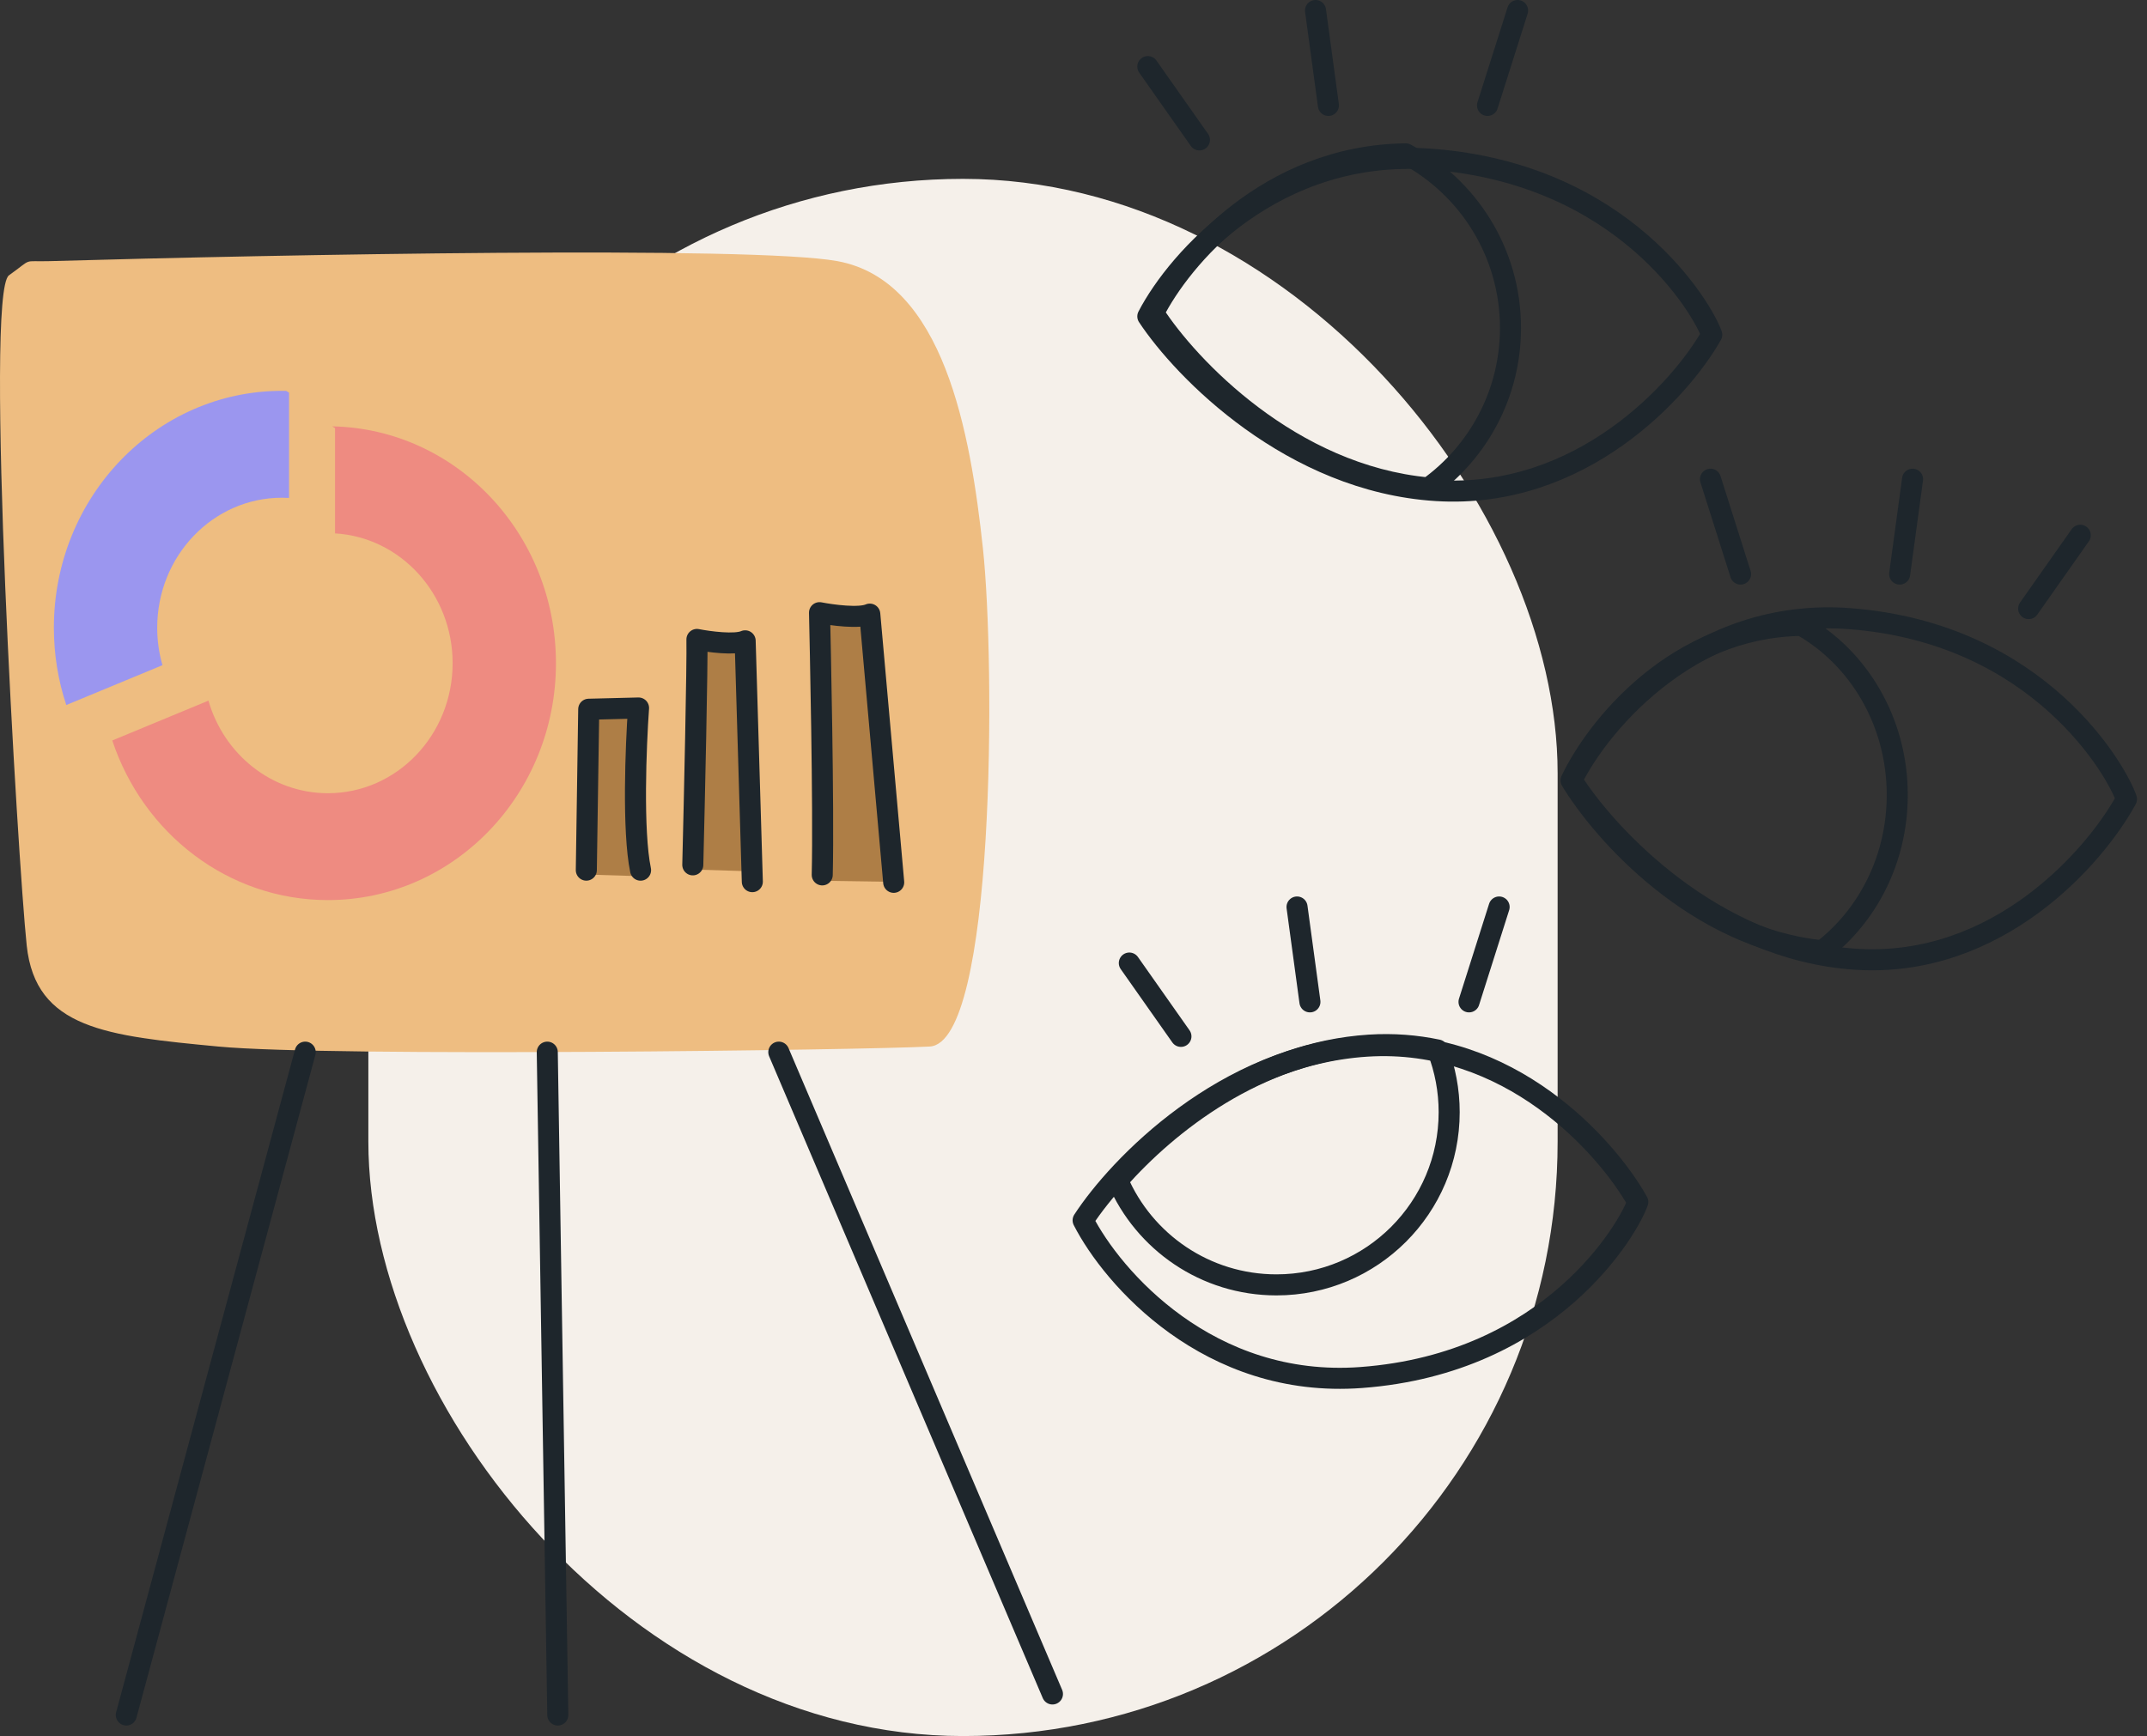 <svg width="204" height="165" viewBox="0 0 204 165" fill="none" xmlns="http://www.w3.org/2000/svg">
<rect x="0" y="0" width="204" height="165" fill="#333333" stroke="none"/>
<rect x="35" y="17" width="113" height="148" rx="56.5" fill="#F5F0EA"/>
<path d="M79.571 24.819C71.48 23.336 26.305 24.201 4.729 24.819C2.032 24.894 3.212 24.482 0.852 26.167C-1.508 27.852 1.695 81.942 2.538 89.861C3.38 97.781 10.123 98.455 20.742 99.466C31.362 100.477 82.099 99.803 88.336 99.466C94.573 99.129 94.573 63.069 93.393 52.116C92.213 41.164 89.685 26.672 79.571 24.819Z" fill="#EEBD81"/>
<path d="M55.77 68.007L55.702 83.12L60.703 83.272L60.601 67.27L55.77 68.007Z" fill="#AE7E46"/>
<path d="M66.364 61.753L65.924 82.645L70.925 82.798L71.195 61.017L66.364 61.753Z" fill="#AE7E46"/>
<path d="M77.635 59.054L78.65 83.72L84.929 83.813L82.466 58.318L77.635 59.054Z" fill="#AE7E46"/>
<path d="M55.71 82.701L55.939 67.408L60.672 67.29C60.414 70.882 60.093 78.993 60.864 82.703" stroke="#1E262C" stroke-width="2" stroke-linecap="round" stroke-linejoin="round"/>
<path d="M65.827 82.198C65.98 76.033 66.273 63.118 66.22 60.775C67.349 60.997 69.846 61.334 70.801 60.906L71.483 83.796" stroke="#1E262C" stroke-width="2" stroke-linecap="round" stroke-linejoin="round"/>
<path d="M78.126 83.152C78.283 76.731 77.924 60.67 77.868 58.23C79.045 58.462 81.648 58.814 82.644 58.368L84.916 83.859" stroke="#1E262C" stroke-width="2" stroke-linecap="round" stroke-linejoin="round"/>
<path d="M29 100L12 163" stroke="#1E262C" stroke-width="2" stroke-linecap="round" stroke-linejoin="round"/>
<path d="M52 100L53 163" stroke="#1E262C" stroke-width="2" stroke-linecap="round" stroke-linejoin="round"/>
<path d="M74 100L100 161" stroke="#1E262C" stroke-width="2" stroke-linecap="round" stroke-linejoin="round"/>
<path fill-rule="evenodd" clip-rule="evenodd" d="M31.834 40.687V50.675L31.82 50.694C38.056 51.053 43.007 56.44 43.007 63.033C43.007 69.858 37.702 75.39 31.157 75.39C25.799 75.39 21.271 71.681 19.806 66.591L10.668 70.377C13.598 79.205 21.665 85.547 31.157 85.547C43.124 85.547 52.825 75.467 52.825 63.033C52.825 50.738 43.342 40.746 31.561 40.522L31.834 40.687Z" fill="#EE8B81"/>
<path fill-rule="evenodd" clip-rule="evenodd" d="M27.464 37.317V47.305L27.45 47.324C27.23 47.311 27.009 47.305 26.787 47.305C20.243 47.305 14.937 52.838 14.937 59.663C14.937 60.9 15.112 62.094 15.436 63.221L6.298 67.007C5.534 64.705 5.119 62.234 5.119 59.663C5.119 47.228 14.82 37.148 26.787 37.148C26.922 37.148 27.056 37.149 27.191 37.152L27.464 37.317Z" fill="#9B96EF"/>
<path d="M106.197 112.178L105.278 112.572C105.125 112.217 105.191 111.806 105.447 111.516L106.197 112.178ZM136.597 99.793L136.803 98.814C137.134 98.884 137.408 99.117 137.53 99.433L136.597 99.793ZM130.1 99.333L130.035 98.335L130.1 99.333ZM107.116 111.783C109.474 117.276 114.931 121.119 121.283 121.119V123.119C114.103 123.119 107.941 118.773 105.278 112.572L107.116 111.783ZM121.283 121.119C129.795 121.119 136.695 114.219 136.695 105.707H138.695C138.695 115.324 130.9 123.119 121.283 123.119V121.119ZM136.695 105.707C136.695 103.747 136.33 101.875 135.664 100.154L137.53 99.433C138.283 101.381 138.695 103.497 138.695 105.707H136.695ZM130.035 98.335C132.421 98.181 134.681 98.369 136.803 98.814L136.392 100.772C134.44 100.362 132.362 100.189 130.164 100.331L130.035 98.335ZM105.447 111.516C110.28 106.045 119.019 99.045 130.035 98.335L130.164 100.331C119.903 100.993 111.616 107.554 106.946 112.84L105.447 111.516Z" fill="#1E262C"/>
<path d="M129.878 99.429C143.387 98.567 152.666 108.94 155.616 114.234C154.799 116.657 147.445 129.578 129.333 130.924C114.843 132 105.683 121.412 102.914 115.984C106.273 110.824 116.368 100.29 129.878 99.429Z" stroke="#1E262C" stroke-width="2" stroke-linecap="round" stroke-linejoin="round"/>
<path d="M107.305 91.532L112.208 98.5M124.464 95.221L123.239 86.203M139.581 95.221L142.441 86.203" stroke="#1E262C" stroke-width="2" stroke-linecap="round" stroke-linejoin="round"/>
<path d="M173.136 90.362L173.038 91.357C173.291 91.382 173.543 91.31 173.744 91.156L173.136 90.362ZM171.168 59.44L171.661 58.569C171.507 58.482 171.332 58.438 171.155 58.44L171.168 59.44ZM149.277 74.174L148.373 73.746C148.23 74.049 148.248 74.404 148.421 74.691L149.277 74.174ZM179.27 75.552C179.27 81.344 176.6 86.45 172.528 89.568L173.744 91.156C178.313 87.657 181.27 81.962 181.27 75.552H179.27ZM170.676 60.31C175.77 63.189 179.27 68.92 179.27 75.552H181.27C181.27 68.215 177.395 61.811 171.661 58.569L170.676 60.31ZM171.155 58.44C158.663 58.605 150.83 68.554 148.373 73.746L150.181 74.601C152.485 69.733 159.789 60.591 171.182 60.44L171.155 58.44ZM148.421 74.691C149.98 77.272 153.034 81.116 157.225 84.472C161.417 87.829 166.81 90.746 173.038 91.357L173.234 89.367C167.51 88.805 162.473 86.112 158.475 82.91C154.475 79.707 151.575 76.044 150.133 73.657L148.421 74.691Z" fill="#1E262C"/>
<path d="M176.311 91.169C189.82 92.055 199.099 81.394 202.05 75.953C201.232 73.463 193.879 60.183 175.766 58.8C161.276 57.693 152.116 68.575 149.347 74.154C152.706 79.457 162.802 90.284 176.311 91.169Z" stroke="#1E262C" stroke-width="2" stroke-linecap="round" stroke-linejoin="round"/>
<path d="M197.658 50.874L192.755 57.843M180.499 54.563L181.724 45.545M165.382 54.563L162.523 45.545" stroke="#1E262C" stroke-width="2" stroke-linecap="round" stroke-linejoin="round"/>
<path d="M135.716 46.377L135.624 47.373C135.864 47.395 136.104 47.33 136.3 47.189L135.716 46.377ZM133.563 14.623L134.032 13.739C133.884 13.661 133.718 13.621 133.551 13.623L133.563 14.623ZM109.613 29.753L108.72 29.303C108.56 29.619 108.58 29.996 108.772 30.294L109.613 29.753ZM142.521 31.168C142.521 37.098 139.609 42.347 135.132 45.565L136.3 47.189C141.276 43.612 144.521 37.769 144.521 31.168H142.521ZM133.095 15.506C138.704 18.482 142.521 24.38 142.521 31.168H144.521C144.521 23.611 140.269 17.049 134.032 13.739L133.095 15.506ZM133.551 13.623C119.969 13.792 111.416 23.955 108.72 29.303L110.505 30.203C113.018 25.22 121.026 15.779 133.576 15.623L133.551 13.623ZM108.772 30.294C110.476 32.943 113.814 36.886 118.391 40.326C122.971 43.768 128.849 46.748 135.624 47.373L135.808 45.381C129.507 44.801 123.974 42.02 119.592 38.727C115.208 35.432 112.032 31.665 110.453 29.212L108.772 30.294Z" fill="#1E262C"/>
<path d="M136.476 46.625C150.21 47.487 159.644 37.114 162.643 31.82C161.813 29.397 154.336 16.476 135.922 15.13C121.191 14.054 111.877 24.642 109.062 30.07C112.477 35.23 122.741 45.764 136.476 46.625Z" stroke="#1E262C" stroke-width="2" stroke-linecap="round" stroke-linejoin="round"/>
<path d="M109.062 6.329L113.965 13.297M126.221 10.018L124.996 1M141.338 10.018L144.197 1" stroke="#1E262C" stroke-width="2" stroke-linecap="round" stroke-linejoin="round"/>
</svg>
